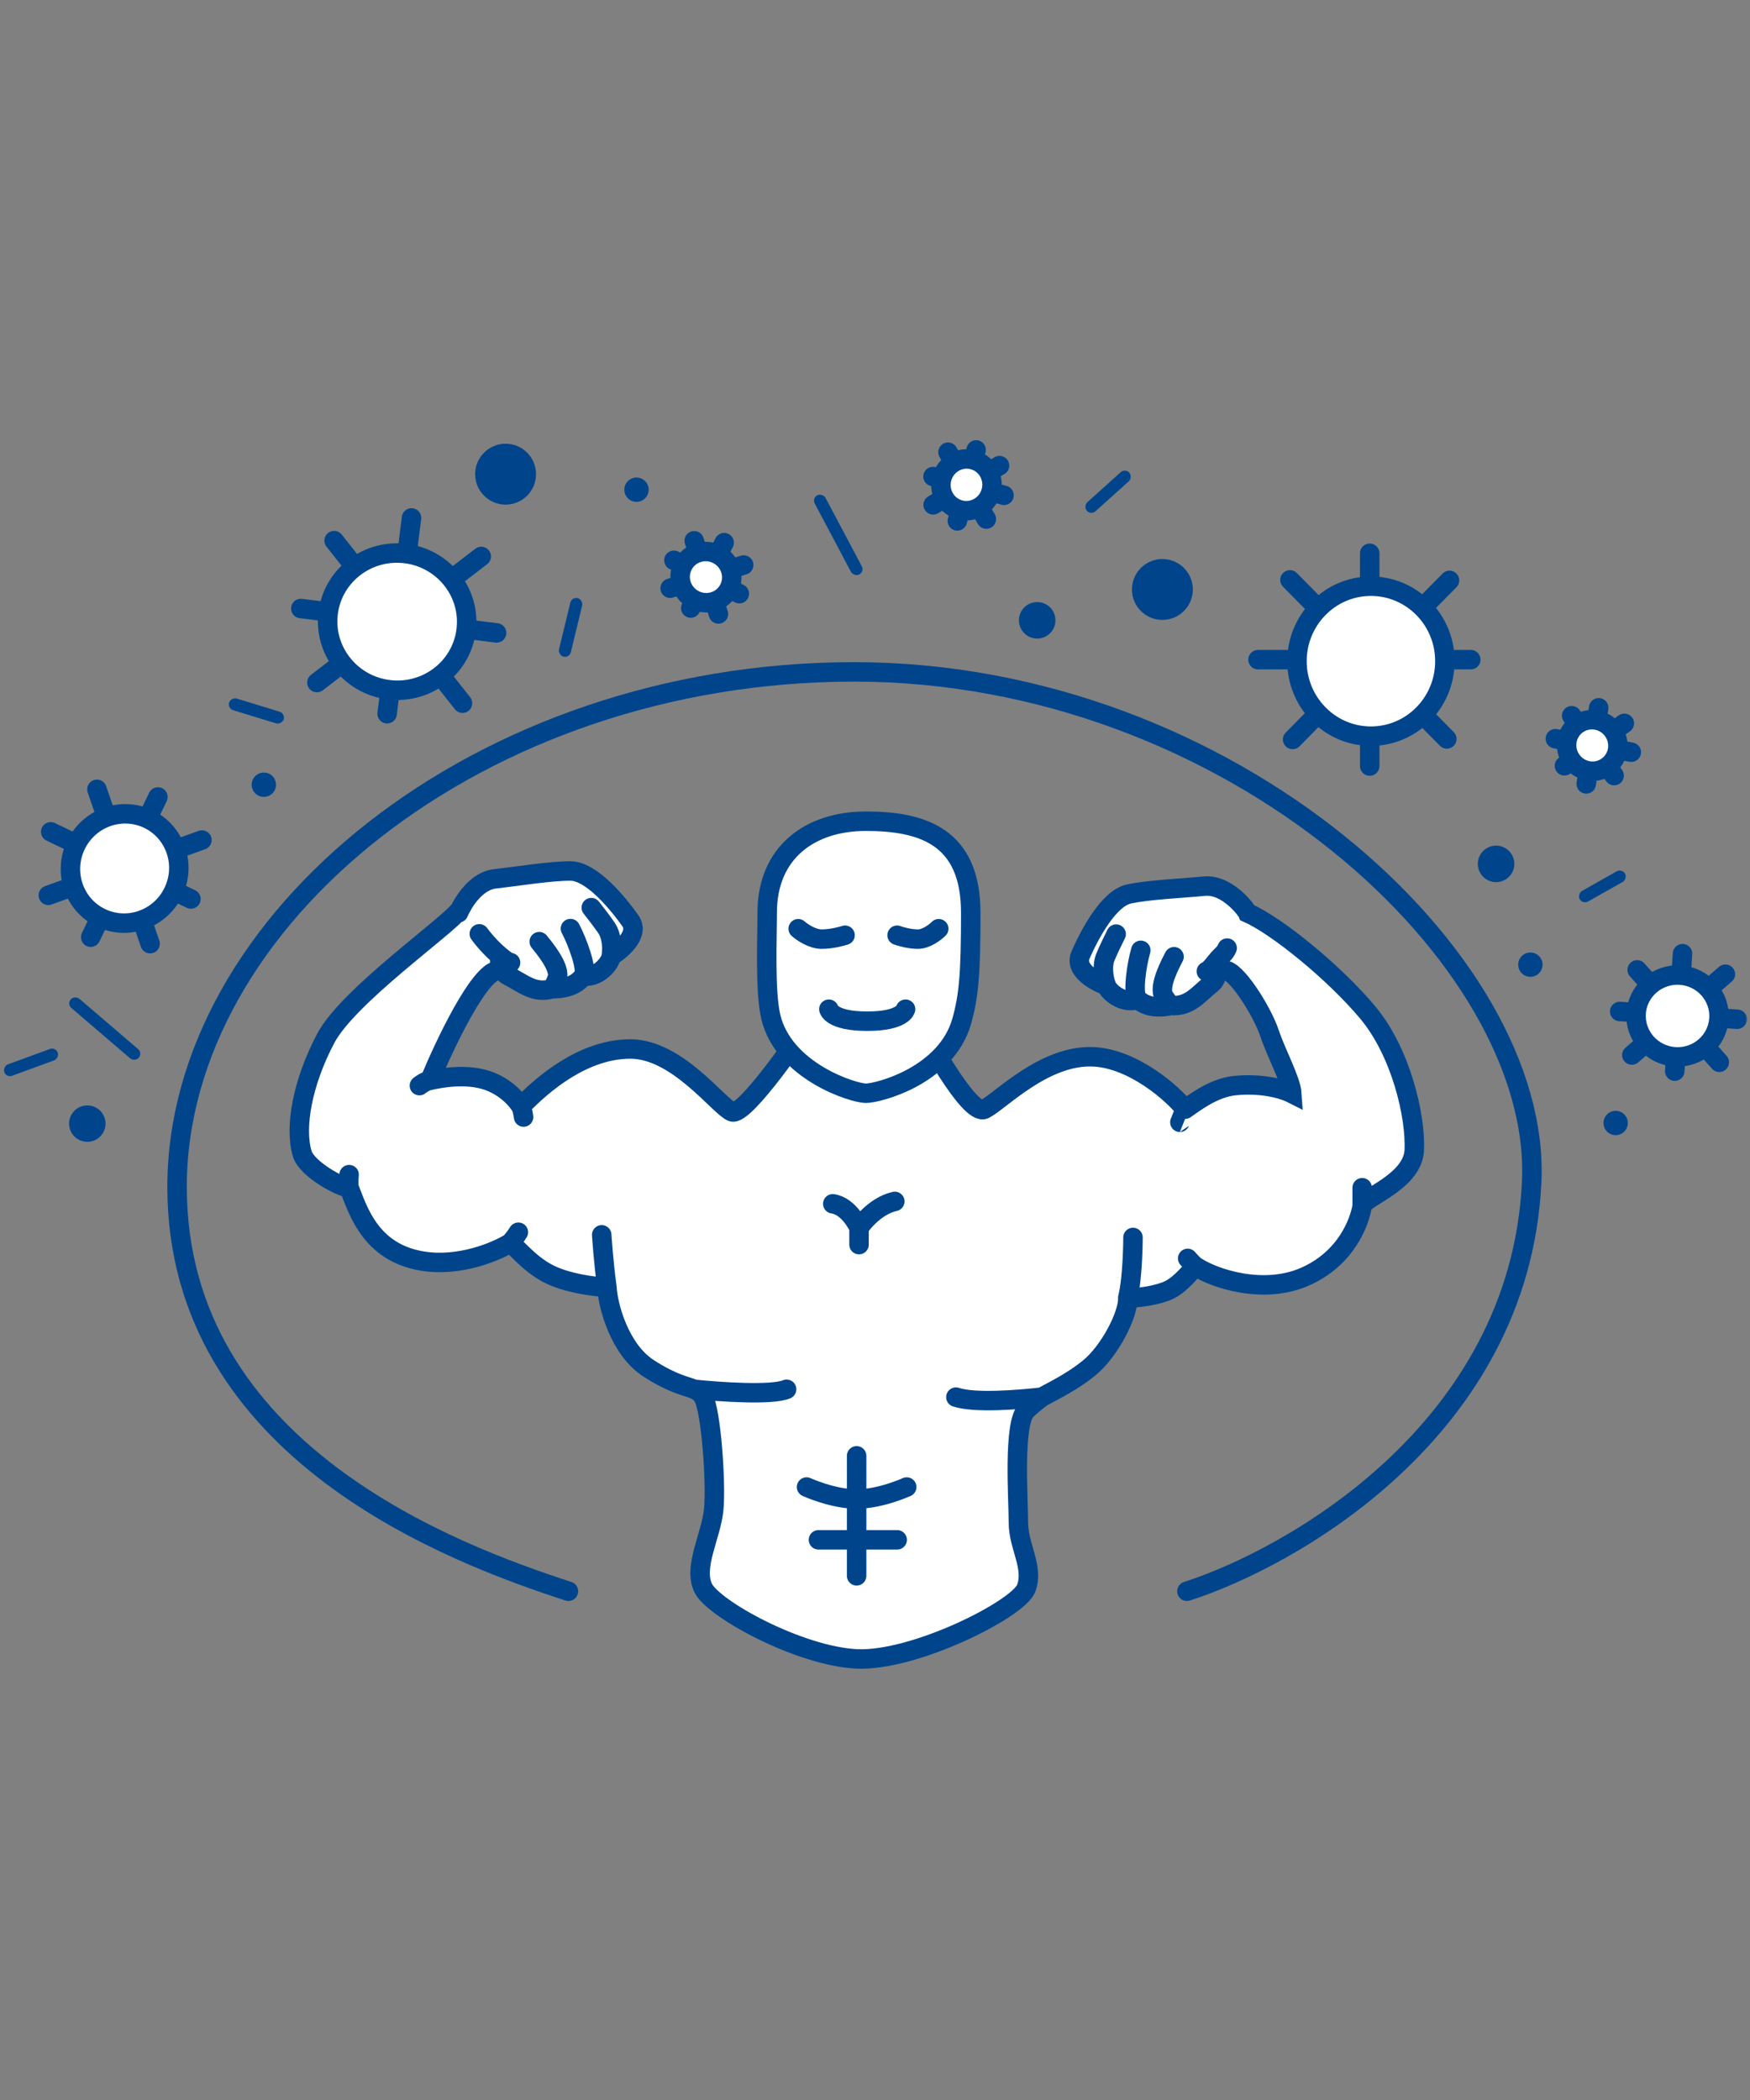 <svg width="160" height="192" viewBox="0 0 160 192" fill="none" xmlns="http://www.w3.org/2000/svg">
<rect x="0" y="0" width="160" height="192" fill="#808080" stroke="none"/>
<mask id="mask0_3424_2000" style="mask-type:alpha" maskUnits="userSpaceOnUse" x="0" y="0" width="160" height="192">
<rect width="160" height="192" fill="white"/>
</mask>
<g mask="url(#mask0_3424_2000)">
<path d="M57.634 95.907C61.92 95.907 65.73 101.172 66.92 101.651C68.11 102.13 73.586 93.993 73.586 93.993H84.301C84.301 93.993 88.587 102.13 90.016 101.412C91.446 100.694 95.493 96.386 100.017 96.625C103.636 96.817 107.24 99.976 108.351 101.412C109.065 100.933 110.896 99.457 112.875 99.258C115.255 99.019 117.161 99.497 118.113 99.976C118.034 98.779 116.658 96.235 116.087 94.512C115.373 92.358 112.875 88.488 111.922 88.727H111.261C111.285 89.268 111.068 89.696 110.77 89.932C109.517 90.928 108.779 92.06 107.05 91.933C105.418 92.275 104.499 91.832 104.01 91.348C103.646 91.547 102.844 91.592 101.999 91.035C101.685 90.828 101.298 90.478 101.156 90.108C100.343 89.832 98.161 88.751 98.794 87.306C99.62 85.422 101.368 82.122 103.233 81.732C105.098 81.341 107.992 81.224 110.139 81.019C111.856 80.855 113.451 82.526 114.033 83.382L114.065 83.462C116.764 84.659 121.989 88.916 125.037 92.554C128.085 96.192 129.462 102.05 129.303 105.241C129.065 108.113 124.676 109.458 124.542 110.267C124.304 111.703 123.113 115.053 119.304 116.729C115.495 118.404 110.968 116.888 109.302 115.771C108.985 116.091 108.013 117.378 106.922 117.925C105.969 118.404 103.985 118.723 103.112 118.643C103.192 120.159 101.445 123.573 99.54 125.105C98.025 126.323 96.506 127.057 95.254 127.738C95.254 127.738 94.3 128.456 93.826 128.934C92.614 130.158 93.112 137.072 93.112 139.226C93.112 141.379 94.54 143.294 93.826 145.209C93.112 147.123 83.588 151.91 78.349 151.671C73.111 151.431 65.253 147.123 64.301 145.209C63.348 143.294 65.015 140.422 65.253 138.029C65.491 135.636 65.015 128.934 64.301 127.738C64.072 127.354 63.819 127.168 63.47 127.02C62.732 126.706 61.566 126.569 59.3 125.105C56.634 123.382 55.57 119.361 55.491 117.686C54.935 117.686 52.633 117.495 50.728 116.729C48.823 115.963 47.554 114.415 46.681 113.617C45.411 114.415 42.014 115.867 38.585 115.293C33.822 114.495 32.712 110.586 31.918 108.592C31.203 108.592 28.055 106.901 27.631 105.48C26.917 103.087 27.631 99.019 29.774 94.95C31.836 91.036 40.951 84.684 42.063 83.143C42.154 82.961 42.264 82.76 42.394 82.552C42.989 81.598 43.986 80.492 45.251 80.351C47.394 80.112 50.251 79.633 52.156 79.633C54.061 79.633 56.442 82.505 57.633 84.18C58.546 85.465 56.629 86.97 55.889 87.408C55.825 87.799 55.517 88.221 55.252 88.488C54.537 89.206 53.744 89.327 53.347 89.206C52.966 89.781 52.156 90.403 50.49 90.403C48.823 90.881 47.87 89.924 46.442 89.206C46.249 89.109 46.07 88.947 45.935 88.727H45.49C43.776 88.919 40.649 95.508 39.299 98.779C40.331 98.54 42.632 98.141 44.538 98.779C46.252 99.353 47.316 100.614 47.633 101.172C49.617 99.098 53.348 95.907 57.634 95.907Z" fill="white"/>
<path d="M47.633 101.172C49.617 99.098 53.348 95.907 57.634 95.907C61.92 95.907 65.73 101.172 66.92 101.651C68.11 102.13 73.586 93.993 73.586 93.993H84.301C84.301 93.993 88.587 102.13 90.016 101.412C91.446 100.694 95.493 96.386 100.017 96.625C103.636 96.817 107.24 99.976 108.351 101.412M47.633 101.172C47.316 100.614 46.252 99.354 44.538 98.779C42.632 98.141 40.331 98.54 39.299 98.779M47.633 101.172C47.792 101.492 47.87 102.13 47.87 102.13M39.299 98.779C40.649 95.508 43.776 88.919 45.49 88.727H45.935M39.299 98.779C38.823 98.859 38.346 99.258 38.346 99.258M42.063 83.143C42.107 83.082 42.139 83.029 42.157 82.984L42.394 82.552M42.063 83.143C40.951 84.684 31.836 91.036 29.774 94.95C27.631 99.019 26.917 103.087 27.631 105.48C28.055 106.901 31.203 108.592 31.918 108.592M42.063 83.143C42.154 82.961 42.264 82.76 42.394 82.552M42.063 83.143C42.007 83.258 41.958 83.365 41.918 83.462M31.918 108.592C32.712 110.586 33.822 114.495 38.585 115.293C42.014 115.867 45.411 114.415 46.681 113.617M31.918 108.592C31.838 108.113 31.918 107.395 31.918 107.395M46.681 113.617C47.554 114.415 48.823 115.963 50.728 116.729C52.633 117.495 54.935 117.686 55.491 117.686M46.681 113.617C47.157 113.059 47.394 112.66 47.394 112.66M55.491 117.686C55.57 119.361 56.634 123.382 59.3 125.105C61.566 126.569 62.732 126.706 63.47 127.02M55.491 117.686C55.173 115.452 55.014 112.899 55.014 112.899M103.112 118.643C103.192 120.159 101.445 123.573 99.54 125.105C98.025 126.323 96.506 127.057 95.254 127.738M103.112 118.643C103.985 118.723 105.969 118.404 106.922 117.925C108.013 117.378 108.985 116.091 109.302 115.771M103.112 118.643C103.589 116.729 103.588 113.139 103.588 113.139M109.302 115.771C110.968 116.888 115.495 118.404 119.304 116.729C123.113 115.053 124.304 111.703 124.542 110.267M109.302 115.771C109.064 115.612 108.588 115.053 108.588 115.053M124.542 110.267C124.676 109.458 129.065 108.113 129.303 105.241C129.462 102.05 128.085 96.192 125.037 92.554C121.989 88.916 116.764 84.659 114.065 83.462L114.033 83.382C113.451 82.526 111.856 80.855 110.139 81.019C107.992 81.224 105.098 81.341 103.233 81.732C101.368 82.122 99.62 85.422 98.794 87.306C98.161 88.751 100.343 89.832 101.156 90.108M124.542 110.267C124.542 109.629 124.541 109.31 124.542 108.592M108.351 101.412C109.065 100.933 110.896 99.457 112.875 99.258C115.255 99.019 117.161 99.497 118.113 99.976C118.034 98.779 116.658 96.235 116.087 94.512C115.373 92.358 112.875 88.488 111.922 88.727H111.261M108.351 101.412C108.351 101.412 108.35 101.412 107.874 102.608M63.47 127.02C63.819 127.168 64.072 127.354 64.301 127.738C65.015 128.934 65.491 135.636 65.253 138.029C65.015 140.422 63.348 143.294 64.301 145.209C65.253 147.123 73.111 151.431 78.349 151.671C83.588 151.91 93.112 147.123 93.826 145.209C94.54 143.294 93.112 141.379 93.112 139.226C93.112 137.072 92.614 130.158 93.826 128.934C94.3 128.456 95.254 127.738 95.254 127.738M63.47 127.02C65.731 127.259 70.586 127.594 71.919 127.02M95.254 127.738C93.124 127.977 89.111 128.312 87.396 127.738M43.822 85.377C44.191 85.885 44.9 86.721 45.727 87.408M45.727 87.408C45.965 87.606 46.442 88.01 46.68 88.01M45.727 87.408C45.633 87.955 45.736 88.404 45.935 88.727M49.299 86.095C50.49 87.531 51.181 88.727 50.943 89.445C50.892 89.6 50.614 90.245 50.49 90.403M50.49 90.403C48.823 90.881 47.87 89.924 46.442 89.206C46.249 89.109 46.07 88.947 45.935 88.727M50.49 90.403C52.156 90.403 52.966 89.781 53.347 89.206M53.347 89.206C53.728 88.632 52.791 86.095 52.156 84.898M53.347 89.206C53.744 89.327 54.537 89.206 55.252 88.488C55.517 88.221 55.825 87.799 55.889 87.408M54.061 82.984C54.379 83.382 55.109 84.324 55.49 84.898C55.827 85.407 56.045 86.456 55.889 87.408M55.889 87.408C56.629 86.97 58.546 85.465 57.633 84.18C56.442 82.505 54.061 79.633 52.156 79.633C50.251 79.633 47.394 80.112 45.251 80.351C43.986 80.492 42.989 81.598 42.394 82.552M112.196 86.681C111.939 87.254 111.775 87.183 111.104 88.025M111.104 88.025L111.081 88.055C110.881 88.305 110.518 88.763 110.294 88.81M111.104 88.025C111.202 88.274 111.251 88.51 111.261 88.727M107.341 87.472C106.467 89.122 106.033 90.435 106.412 91.089C106.493 91.23 106.896 91.805 107.05 91.933M107.05 91.933C108.779 92.06 109.517 90.928 110.77 89.932C111.068 89.696 111.285 89.268 111.261 88.727M107.05 91.933C105.418 92.275 104.499 91.832 104.01 91.348M104.01 91.348C103.52 90.864 103.922 88.188 104.301 86.886M104.01 91.348C103.646 91.547 102.844 91.592 101.999 91.035C101.685 90.828 101.298 90.478 101.156 90.108M102.048 85.402C101.818 85.858 101.294 86.929 101.038 87.57C100.811 88.137 100.81 89.208 101.156 90.108M78.32 133.104V137.054M78.32 137.054V140.784M78.32 137.054C80.501 137.054 82.9 135.957 82.9 135.957M78.32 137.054C76.14 137.054 73.741 135.957 73.741 135.957M78.32 140.784V144.076M78.32 140.784H74.831M78.32 140.784H82.028M76.14 110.062C77.666 110.282 78.539 112.257 78.539 112.257M78.539 112.257C78.539 112.257 79.847 110.282 81.81 109.843M78.539 112.257V113.793" stroke="#00458C" stroke-width="1.78" stroke-linecap="round"/>
<path d="M88.755 83.449C88.755 76.44 84.285 75.083 79.164 75.083C74.044 75.083 70.143 77.947 70.143 83.449C70.143 85.804 69.93 90.644 70.468 92.945C71.637 97.951 78.026 99.955 79.164 99.955C80.302 99.955 86.556 98.338 87.942 93.322C88.574 91.039 88.755 89.056 88.755 83.449Z" fill="white"/>
<path d="M75.78 92.27C75.78 92.27 75.999 93.367 79.288 93.367C82.576 93.367 82.795 92.27 82.795 92.27M82.02 85.507C82.338 85.626 83.162 85.864 83.924 85.864C84.685 85.864 85.51 85.23 85.827 84.912M77.262 85.507C76.905 85.626 75.977 85.864 75.121 85.864C74.264 85.864 73.336 85.23 72.979 84.912M79.164 75.083C84.285 75.083 88.755 76.44 88.755 83.449C88.755 89.056 88.574 91.039 87.942 93.322C86.556 98.338 80.302 99.955 79.164 99.955C78.026 99.955 71.637 97.951 70.468 92.945C69.93 90.644 70.143 85.804 70.143 83.449C70.143 77.947 74.044 75.083 79.164 75.083Z" stroke="#00458C" stroke-width="1.78" stroke-linecap="round"/>
<path d="M108.517 145.486C117.79 142.52 138.952 130.887 140.038 108.076C141.01 87.64 112.473 61.43 78.096 61.43C43.719 61.43 16.19 84.213 16.19 108.517C16.19 132.82 41.718 142.14 51.971 145.486" stroke="#00458C" stroke-width="1.78" stroke-linecap="round"/>
<path d="M132.104 60.452C132.104 58.532 131.326 56.797 130.072 55.553C128.853 54.343 127.183 53.596 125.342 53.596C123.456 53.596 121.751 54.379 120.525 55.641C119.322 56.878 118.58 58.577 118.58 60.452C118.58 62.319 119.316 64.011 120.51 65.247C121.737 66.518 123.449 67.307 125.342 67.307C127.191 67.307 128.866 66.555 130.087 65.335C131.332 64.092 132.104 62.363 132.104 60.452Z" fill="white"/>
<path d="M117.937 53.018L120.525 55.641M132.281 67.56L130.087 65.335M118.182 67.607L120.51 65.247M132.527 53.065L130.072 55.553M130.072 55.553C131.326 56.797 132.104 58.532 132.104 60.452C132.104 62.363 131.332 64.092 130.087 65.335M130.072 55.553C128.853 54.343 127.183 53.596 125.342 53.596C123.456 53.596 121.751 54.379 120.525 55.641M130.087 65.335C128.866 66.555 127.191 67.307 125.342 67.307C123.449 67.307 121.737 66.518 120.51 65.247M120.51 65.247C119.316 64.011 118.58 62.319 118.58 60.452C118.58 58.577 119.322 56.878 120.525 55.641M125.232 50.586V53.504M125.232 67.364V70.039M115.019 60.312H118.423M132.283 60.312H134.472" stroke="#00458C" stroke-width="1.78" stroke-linecap="round"/>
<path d="M35.536 63.059C37.303 63.279 38.988 62.762 40.277 61.751C41.531 60.767 42.409 59.316 42.62 57.622C42.837 55.887 42.312 54.228 41.291 52.954C40.29 51.706 38.812 50.828 37.087 50.613C35.369 50.399 33.727 50.882 32.452 51.839C31.142 52.823 30.22 54.308 30.003 56.05C29.791 57.751 30.291 59.38 31.273 60.643C32.275 61.931 33.777 62.84 35.536 63.059Z" fill="white"/>
<path d="M44.002 50.874L41.291 52.954M28.974 62.407L31.273 60.643M30.548 49.427L32.452 51.839M42.286 64.295L40.277 61.751M40.277 61.751C38.988 62.762 37.303 63.279 35.536 63.059C33.777 62.84 32.275 61.931 31.273 60.643M40.277 61.751C41.531 60.767 42.409 59.316 42.62 57.622C42.837 55.887 42.312 54.228 41.291 52.954M31.273 60.643C30.291 59.38 29.791 57.751 30.003 56.05C30.22 54.308 31.142 52.823 32.452 51.839M32.452 51.839C33.727 50.882 35.369 50.399 37.087 50.613C38.812 50.828 40.29 51.706 41.291 52.954M45.403 57.866L42.718 57.531M29.963 55.942L27.502 55.635M37.624 47.352L37.233 50.485M35.644 63.24L35.393 65.254" stroke="#00458C" stroke-width="1.78" stroke-linecap="round"/>
<path d="M15.851 81.538C16.457 80.273 16.492 78.884 16.059 77.668C15.637 76.485 14.773 75.466 13.559 74.885C12.317 74.29 10.946 74.267 9.739 74.711C8.556 75.147 7.53 76.032 6.938 77.268C6.349 78.498 6.299 79.846 6.696 81.038C7.104 82.263 7.982 83.323 9.23 83.921C10.449 84.504 11.79 84.538 12.98 84.12C14.193 83.693 15.247 82.798 15.851 81.538Z" fill="white"/>
<path d="M8.862 72.165L9.739 74.711M13.724 86.279L12.98 84.12M4.417 81.858L6.696 81.038M18.462 76.803L16.059 77.668M16.059 77.668C16.492 78.884 16.457 80.273 15.851 81.538C15.247 82.798 14.193 83.693 12.98 84.12M16.059 77.668C15.637 76.485 14.773 75.466 13.559 74.885C12.317 74.29 10.946 74.267 9.739 74.711M12.98 84.12C11.79 84.538 10.449 84.504 9.23 83.921C7.982 83.323 7.104 82.263 6.696 81.038M6.696 81.038C6.299 79.846 6.349 78.498 6.938 77.268C7.53 76.032 8.556 75.147 9.739 74.711M14.437 72.866L13.516 74.789M9.14 83.924L8.295 85.686M4.636 76.052L6.879 77.126M16.013 81.503L17.456 82.194" stroke="#00458C" stroke-width="1.78" stroke-linecap="round"/>
<path d="M63.483 54.844C64.073 55.145 64.728 55.179 65.308 54.989C65.871 54.804 66.363 54.408 66.652 53.842C66.948 53.262 66.975 52.615 66.78 52.04C66.589 51.476 66.183 50.981 65.607 50.687C65.033 50.393 64.397 50.354 63.83 50.527C63.246 50.704 62.735 51.106 62.438 51.688C62.147 52.257 62.115 52.89 62.298 53.457C62.485 54.035 62.895 54.544 63.483 54.844Z" fill="white"/>
<path d="M67.993 51.657L66.78 52.04M61.27 53.782L62.298 53.457M63.47 49.441L63.83 50.527M65.687 56.134L65.308 54.989M65.308 54.989C64.728 55.179 64.073 55.145 63.483 54.844C62.895 54.544 62.485 54.035 62.298 53.457M65.308 54.989C65.871 54.804 66.363 54.408 66.652 53.842C66.948 53.262 66.975 52.615 66.78 52.04M62.298 53.457C62.115 52.89 62.147 52.257 62.438 51.688C62.735 51.106 63.246 50.704 63.83 50.527M63.83 50.527C64.397 50.354 65.033 50.393 65.607 50.687C66.183 50.981 66.589 51.476 66.78 52.04M67.595 54.281L66.698 53.823M62.437 51.646L61.615 51.226M66.209 49.614L65.674 50.66M63.497 54.921L63.154 55.593" stroke="#00458C" stroke-width="1.78" stroke-linecap="round"/>
<path d="M143.673 69.506C144.056 70.046 144.621 70.38 145.223 70.48C145.808 70.577 146.427 70.454 146.945 70.087C147.477 69.71 147.801 69.15 147.894 68.55C147.986 67.961 147.856 67.334 147.482 66.806C147.109 66.281 146.564 65.951 145.981 65.841C145.382 65.728 144.742 65.847 144.209 66.225C143.688 66.594 143.366 67.141 143.266 67.728C143.164 68.326 143.291 68.967 143.673 69.506Z" fill="white"/>
<path d="M149.146 68.772L147.894 68.55M142.204 67.539L143.266 67.728M146.166 64.712L145.981 65.841M145.028 71.671L145.223 70.48M145.223 70.48C144.621 70.38 144.056 70.046 143.673 69.506C143.291 68.967 143.164 68.326 143.266 67.728M145.223 70.48C145.808 70.577 146.427 70.454 146.945 70.087C147.477 69.71 147.801 69.15 147.894 68.55M143.266 67.728C143.366 67.141 143.688 66.594 144.209 66.225C144.742 65.847 145.382 65.728 145.981 65.841M145.981 65.841C146.564 65.951 147.109 66.281 147.482 66.806C147.856 67.334 147.986 67.961 147.894 68.55M147.577 70.913L146.995 70.091M144.229 66.187L143.695 65.434M148.512 66.135L147.554 66.814M143.65 69.581L143.034 70.017" stroke="#00458C" stroke-width="1.78" stroke-linecap="round"/>
<path d="M86.107 43.729C85.937 44.37 86.044 45.017 86.352 45.543C86.652 46.055 87.144 46.451 87.758 46.614C88.387 46.78 89.025 46.67 89.546 46.357C90.057 46.05 90.454 45.548 90.62 44.923C90.784 44.3 90.688 43.67 90.399 43.152C90.102 42.62 89.6 42.205 88.968 42.038C88.351 41.875 87.726 41.978 87.211 42.278C86.685 42.583 86.275 43.091 86.107 43.729Z" fill="white"/>
<path d="M90.178 47.461L89.546 46.357M86.675 41.342L87.211 42.278M91.384 42.57L90.399 43.152M85.314 46.157L86.352 45.543M86.352 45.543C86.044 45.017 85.937 44.37 86.107 43.729C86.275 43.091 86.685 42.583 87.211 42.278M86.352 45.543C86.652 46.055 87.144 46.451 87.758 46.614C88.387 46.78 89.025 46.67 89.546 46.357M87.211 42.278C87.726 41.978 88.351 41.875 88.968 42.038C89.6 42.205 90.102 42.62 90.399 43.152M90.399 43.152C90.688 43.67 90.784 44.3 90.62 44.923C90.454 45.548 90.057 46.05 89.546 46.357M87.529 47.628L87.787 46.654M89.01 42.029L89.246 41.136M91.796 45.284L90.66 44.983M86.034 43.76L85.304 43.567" stroke="#00458C" stroke-width="1.78" stroke-linecap="round"/>
<path d="M153.129 96.622C154.189 96.692 155.176 96.326 155.908 95.679C156.621 95.05 157.094 94.155 157.161 93.138C157.23 92.097 156.86 91.127 156.208 90.403C155.568 89.694 154.657 89.222 153.622 89.154C152.591 89.086 151.63 89.431 150.904 90.045C150.157 90.677 149.659 91.593 149.59 92.638C149.523 93.659 149.877 94.612 150.506 95.331C151.147 96.063 152.074 96.552 153.129 96.622Z" fill="white"/>
<path d="M157.751 89.07L156.208 90.403M149.198 96.461L150.506 95.331M149.685 88.674L150.904 90.045M157.193 97.125L155.908 95.679M155.908 95.679C155.176 96.326 154.189 96.692 153.129 96.622C152.074 96.552 151.147 96.063 150.506 95.331M155.908 95.679C156.621 95.05 157.094 94.155 157.161 93.138C157.23 92.097 156.86 91.127 156.208 90.403M150.506 95.331C149.877 94.612 149.523 93.659 149.59 92.638C149.659 91.593 150.157 90.677 150.904 90.045M150.904 90.045C151.63 89.431 152.591 89.086 153.622 89.154C154.657 89.222 155.568 89.694 156.208 90.403M158.828 93.187L157.216 93.081M149.563 92.576L148.086 92.478M153.829 87.193L153.705 89.073M153.2 96.727L153.12 97.935" stroke="#00458C" stroke-width="1.78" stroke-linecap="round"/>
<circle cx="106.276" cy="53.894" r="2.784" fill="#00458C"/>
<circle cx="46.225" cy="43.353" r="2.784" fill="#00458C"/>
<circle cx="24.123" cy="71.746" r="1.113" fill="#00458C"/>
<circle cx="58.195" cy="44.774" r="1.113" fill="#00458C"/>
<circle cx="139.921" cy="88.199" r="1.113" fill="#00458C"/>
<circle cx="136.784" cy="78.984" r="1.67" fill="#00458C"/>
<circle cx="94.828" cy="56.715" r="1.67" fill="#00458C"/>
<circle cx="147.716" cy="102.673" r="1.113" fill="#00458C"/>
<rect x="74.228" y="45.546" width="1.115" height="8.195" rx="0.558" transform="rotate(-27.948 74.228 45.546)" fill="#00458C"/>
<rect x="6.104" y="91.799" width="1.115" height="8.195" rx="0.558" transform="rotate(-49.416 6.104 91.799)" fill="#00458C"/>
<rect x="20.783" y="64.769" width="1.115" height="5.221" rx="0.558" transform="rotate(-72.955 20.783 64.769)" fill="#00458C"/>
<rect x="99.742" y="47.12" width="1.115" height="5.221" rx="0.558" transform="rotate(-131.98 99.742 47.12)" fill="#00458C"/>
<rect x="144.707" y="82.698" width="1.115" height="4.755" rx="0.558" transform="rotate(-119.447 144.707 82.698)" fill="#00458C"/>
<rect x="52.275" y="54.554" width="1.115" height="5.509" rx="0.558" transform="rotate(13.622 52.275 54.554)" fill="#00458C"/>
<circle cx="7.982" cy="102.731" r="1.666" fill="#00458C"/>
<rect x="0.582" y="98.548" width="1.112" height="5.207" rx="0.556" transform="rotate(-110.111 0.582 98.548)" fill="#00458C"/>
</g>
</svg>
